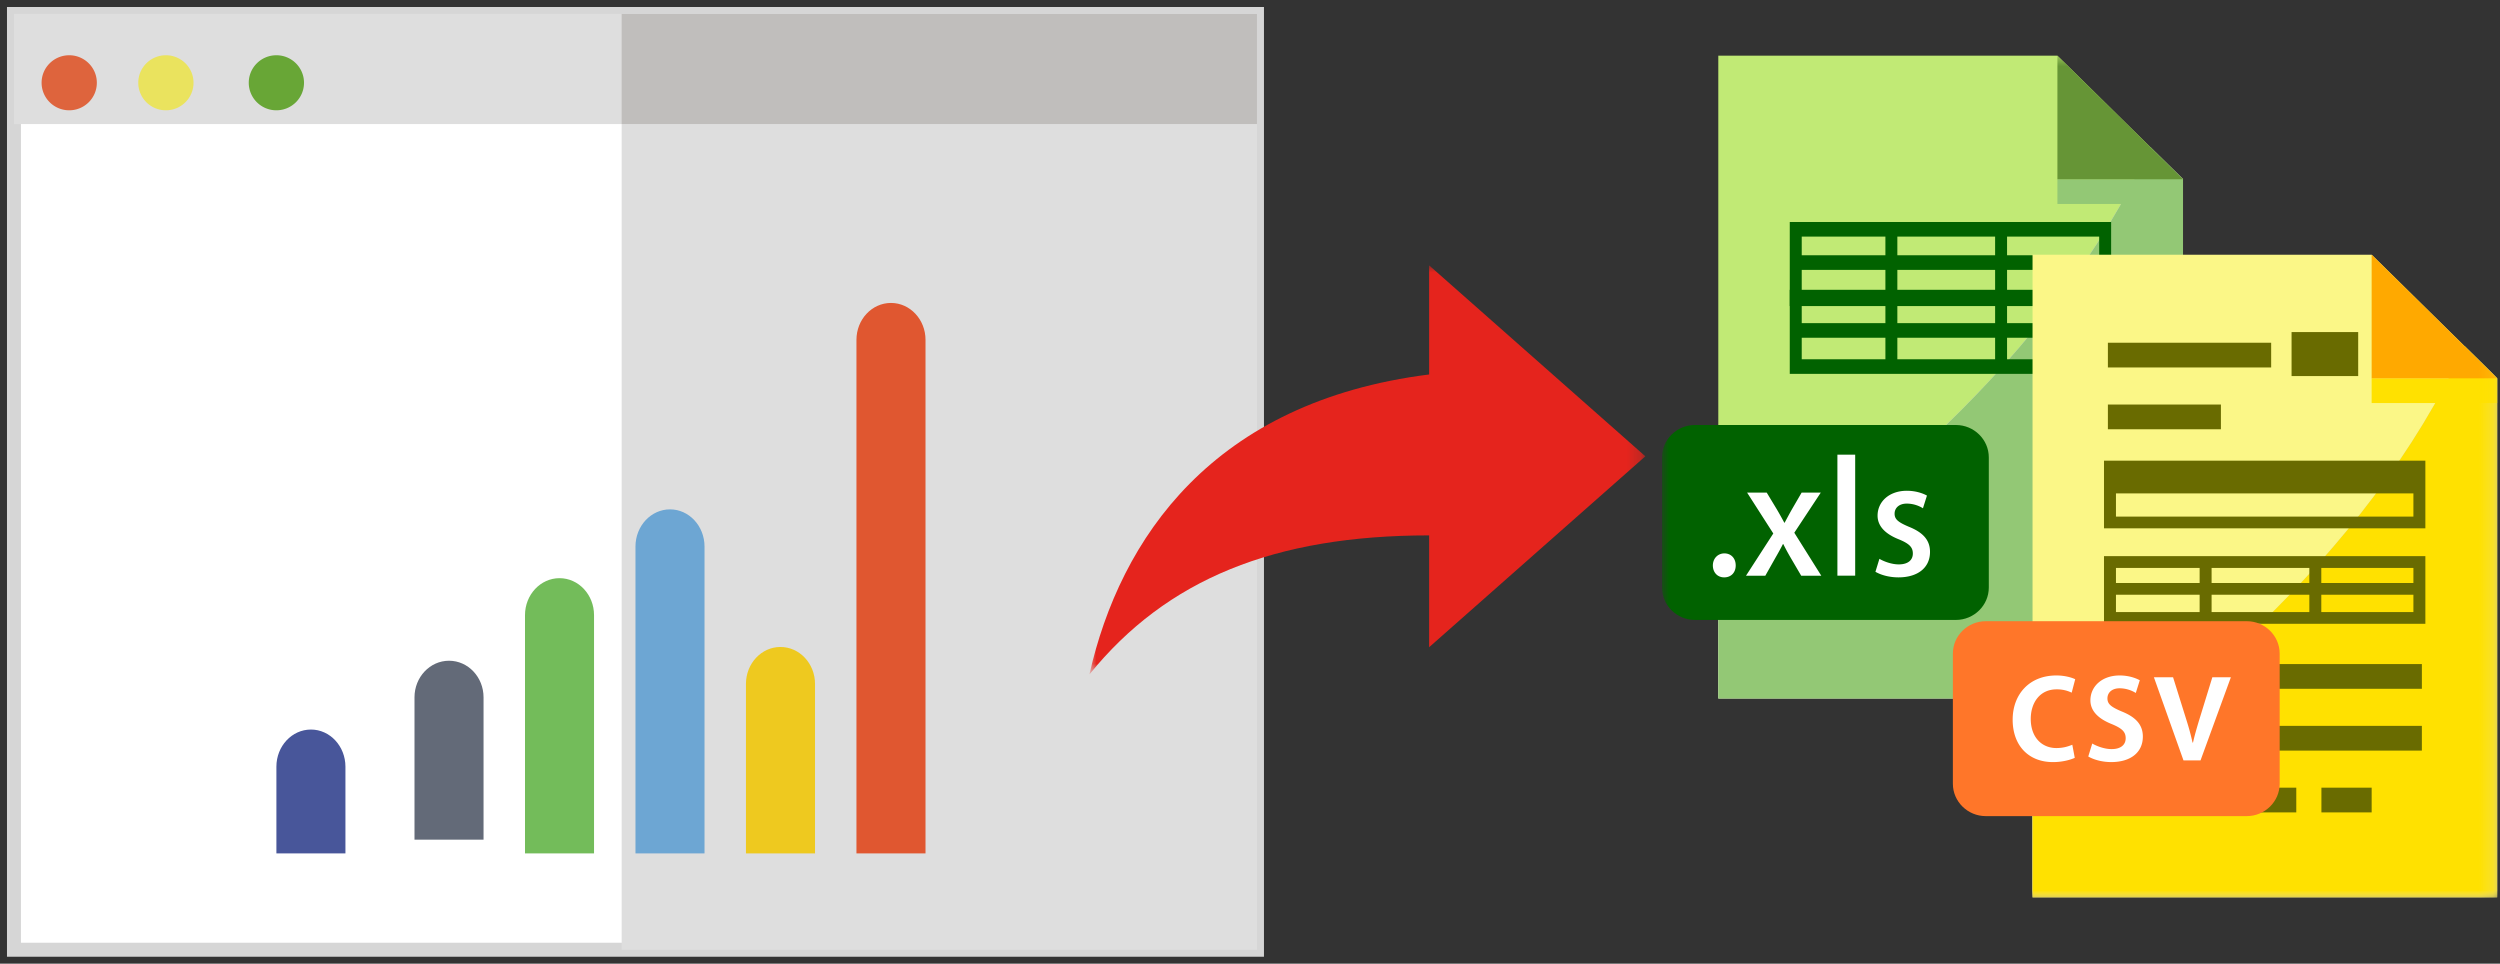 <svg xmlns="http://www.w3.org/2000/svg" xmlns:xlink="http://www.w3.org/1999/xlink" width="179" height="69" viewBox="0 0 179 69">
    <rect x="0" y="0" width="179" height="69" fill="#333333" stroke="none"/>
    <defs>
        <path id="a" d="M0 0h39.805v29.294H0z"/>
        <path id="c" d="M0 61.016h59.803V.742H0z"/>
    </defs>
    <g fill="none" fill-rule="evenodd">
        <path fill="#FFF" stroke="#D6D6D6" d="M1 68h89V1H1z"/>
        <path fill="#DEDEDE" d="M44.511 68H90V1H44.511z"/>
        <path fill="#DEDEDE" d="M1 8.882h89V1H1z"/>
        <path fill="#C0BEBC" d="M44.511 8.882H90V1H44.511z"/>
        <path fill="#DE643D" d="M4.956 3.956c1.091 0 1.977.882 1.977 1.97 0 1.09-.886 1.971-1.977 1.971a1.974 1.974 0 0 1-1.978-1.97c0-1.089.885-1.971 1.978-1.971"/>
        <path fill="#EAE35E" d="M11.878 3.956c1.092 0 1.978.882 1.978 1.97 0 1.09-.886 1.971-1.978 1.971A1.974 1.974 0 0 1 9.9 5.927c0-1.089.886-1.971 1.978-1.971"/>
        <path fill="#68A636" d="M19.789 3.956c1.092 0 1.978.882 1.978 1.97 0 1.09-.886 1.971-1.978 1.971a1.974 1.974 0 0 1-1.978-1.97c0-1.089.886-1.971 1.978-1.971"/>
        <path fill="#48569A" d="M22.26 52.235c1.366 0 2.473 1.192 2.473 2.66v6.208H19.79v-6.207c0-1.47 1.106-2.66 2.472-2.66"/>
        <path fill="#636A78" d="M32.15 47.309c1.366 0 2.472 1.173 2.472 2.62v10.189h-4.944V49.929c0-1.447 1.107-2.62 2.472-2.62"/>
        <path fill="#73BC5A" d="M40.061 41.397c1.365 0 2.472 1.185 2.472 2.647v17.059H37.59V44.044c0-1.462 1.107-2.647 2.472-2.647"/>
        <path fill="#6DA6D3" d="M47.972 36.47c1.365 0 2.472 1.193 2.472 2.664v21.969H45.5v-21.97c0-1.47 1.107-2.662 2.472-2.662"/>
        <path fill="#EEC91F" d="M55.883 46.324c1.365 0 2.473 1.185 2.473 2.647v12.132H53.41V48.97c0-1.462 1.107-2.647 2.472-2.647"/>
        <path fill="#E05730" d="M63.794 21.691c1.365 0 2.473 1.184 2.473 2.643v36.769h-4.945V24.334c0-1.46 1.107-2.643 2.472-2.643"/>
        <g transform="translate(78 19)">
            <mask id="b" fill="#fff">
                <use xlink:href="#a"/>
            </mask>
            <path fill="#E5241D" d="M39.806 13.67L24.326 0v7.812C8.846 9.765 2.21 19.529 0 29.294c5.529-6.835 13.269-9.96 24.326-9.96v8.007l15.48-13.67z" mask="url(#b)"/>
        </g>
        <g>
            <path fill="#C1EA75" d="M123.03 3.985v46.02h33.273v-37.17l-8.99-8.85z"/>
            <g transform="translate(119 3.242)">
                <path fill="#DDDDDE" d="M4.03 40.01v6.752h33.273V9.592l-2.346-2.31C27.888 22.662 13.472 33.973 4.03 40.01"/>
                <path fill="#93C875" d="M4.03 40.01v6.752h33.273V9.592l-2.346-2.31C27.888 22.662 13.472 33.973 4.03 40.01"/>
                <mask id="d" fill="#fff">
                    <use xlink:href="#c"/>
                </mask>
                <path fill="#93C875" d="M28.311 11.362h8.992v-1.77h-8.992z" mask="url(#d)"/>
                <path fill="#669536" d="M37.303 9.592h-8.992V.742z" mask="url(#d)"/>
                <path fill="#016200" d="M10.004 17.625h21.297v-3.927H10.004v3.927zm-.857 1.046h23.01v-6.02H9.147v6.02z" mask="url(#d)"/>
                <path fill="#016200" d="M9.575 16.082H31.83v-1.047H9.575z" mask="url(#d)"/>
                <path fill="#016200" d="M23.85 18.267h.855v-5.293h-.855zM15.995 18.267h.855v-5.293h-.855z" mask="url(#d)"/>
                <path fill="#016200" d="M10.004 22.482h21.297v-3.926H10.004v3.926zm-.857 1.047h23.01v-6.02H9.147v6.02z" mask="url(#d)"/>
                <path fill="#016200" d="M9.575 20.941H31.83v-1.046H9.575z" mask="url(#d)"/>
                <path fill="#016200" d="M23.85 23.127h.855v-5.295h-.855zM15.995 23.127h.855v-5.295h-.855zM21.044 41.145H2.354C1.06 41.145 0 40.1 0 38.828v-9.323c0-1.274 1.06-2.317 2.355-2.317h18.689c1.295 0 2.354 1.043 2.354 2.317v9.323c0 1.273-1.06 2.317-2.354 2.317" mask="url(#d)"/>
                <path fill="#FFF" d="M3.641 37.245c0-.497.352-.864.824-.864.483 0 .812.355.812.864 0 .497-.319.853-.824.853-.504 0-.812-.378-.812-.853M11.37 32.026l-1.898 2.875 1.932 3.078H9.966l-.746-1.274a16.37 16.37 0 0 1-.538-.994h-.023c-.175.345-.351.659-.55 1.004l-.712 1.264H6.014l1.954-3.024-1.877-2.929h1.405l.725 1.2c.197.334.362.636.538.961h.02c.177-.335.353-.66.529-.972l.69-1.189h1.373zM12.558 37.978h1.273v-8.665h-1.273zM18.684 33.15a2.236 2.236 0 0 0-1.152-.335c-.572 0-.879.324-.879.724 0 .41.274.615 1.01.93 1 .399 1.526.94 1.526 1.803 0 1.146-.889 1.826-2.262 1.826-.637 0-1.24-.162-1.646-.4l.285-.929c.307.184.868.4 1.384.4.68 0 1.01-.324 1.01-.778 0-.453-.253-.702-.977-1.006-1.076-.42-1.548-1.014-1.548-1.706 0-.994.823-1.782 2.097-1.782.592 0 1.108.162 1.438.345l-.286.908z" mask="url(#d)"/>
                <path fill="#FBF787" d="M59.802 23.845v37.171H26.53v-46.02H50.81z" mask="url(#d)"/>
                <path fill="#DDDDDE" d="M26.529 54.263v6.752h33.273v-37.17l-2.346-2.31c-7.069 15.382-21.484 26.692-30.927 32.728" mask="url(#d)"/>
                <path fill="#FFE100" d="M26.529 54.263v6.752h33.273v-37.17l-2.346-2.31c-7.069 15.382-21.484 26.692-30.927 32.728" mask="url(#d)"/>
                <path fill="#FFE100" d="M50.81 25.616h8.992v-1.77H50.81z" mask="url(#d)"/>
                <path fill="#FFA900" d="M59.802 23.845H50.81v-8.85z" mask="url(#d)"/>
                <path fill="#696B00" d="M31.925 50.501h22.481v-1.769H31.925zM31.925 54.927h13.489v-1.77H31.925zM37.321 46.077h17.086v-1.77H37.321zM31.925 46.077h3.597v-1.77h-3.597zM31.925 23.067h11.69v-1.77h-11.69zM31.925 27.492h8.093v-1.77h-8.093zM47.213 54.927h3.598v-1.77h-3.598zM45.076 23.686h4.771v-3.151h-4.771zM32.503 33.745H53.8v-3.161H32.503v3.16zm-.857.841h23.01v-4.845h-23.01v4.845zM32.503 40.582H53.8v-3.16H32.503v3.16zm-.857.842h23.01v-4.846h-23.01v4.846z" mask="url(#d)"/>
                <path fill="#696B00" d="M32.075 39.34h22.254V38.5H32.075zM32.127 32.085h22.102v-1.77H32.127z" mask="url(#d)"/>
                <path fill="#696B00" d="M46.349 41.1h.856V36.84h-.856zM38.494 41.1h.856V36.84h-.856z" mask="url(#d)"/>
                <path fill="#FF7629" d="M41.87 55.192H23.18c-1.294 0-2.354-1.043-2.354-2.316v-9.323c0-1.274 1.06-2.317 2.355-2.317H41.87c1.295 0 2.354 1.043 2.354 2.317v9.323c0 1.273-1.06 2.316-2.354 2.316" mask="url(#d)"/>
                <path fill="#FFF" d="M29.553 51.02c-.286.13-.856.304-1.56.304-1.745 0-2.886-1.18-2.886-3.036 0-1.805 1.185-3.167 3.13-3.167.58 0 1.085.14 1.348.27l-.252.962a2.395 2.395 0 0 0-1.087-.237c-1.185 0-1.844.95-1.844 2.116 0 1.307.78 2.086 1.834 2.086.505 0 .855-.12 1.141-.237l.176.94zM33.923 46.375a2.23 2.23 0 0 0-1.153-.336c-.57 0-.878.324-.878.724 0 .41.274.617 1.01.93 1 .399 1.526.94 1.526 1.804 0 1.145-.89 1.826-2.261 1.826-.638 0-1.24-.162-1.647-.4l.285-.929c.308.183.867.4 1.385.4.68 0 1.009-.325 1.009-.779 0-.453-.253-.701-.977-1.004-1.076-.422-1.549-1.016-1.549-1.707 0-.995.824-1.783 2.098-1.783.593 0 1.108.162 1.438.345l-.286.909zM40.731 45.251l-2.174 5.953h-1.219l-2.118-5.953h1.372l.99 3.165c.163.519.295 1.016.405 1.513h.032c.11-.497.253-.983.406-1.501l.978-3.177h1.328z" mask="url(#d)"/>
            </g>
        </g>
    </g>
</svg>
